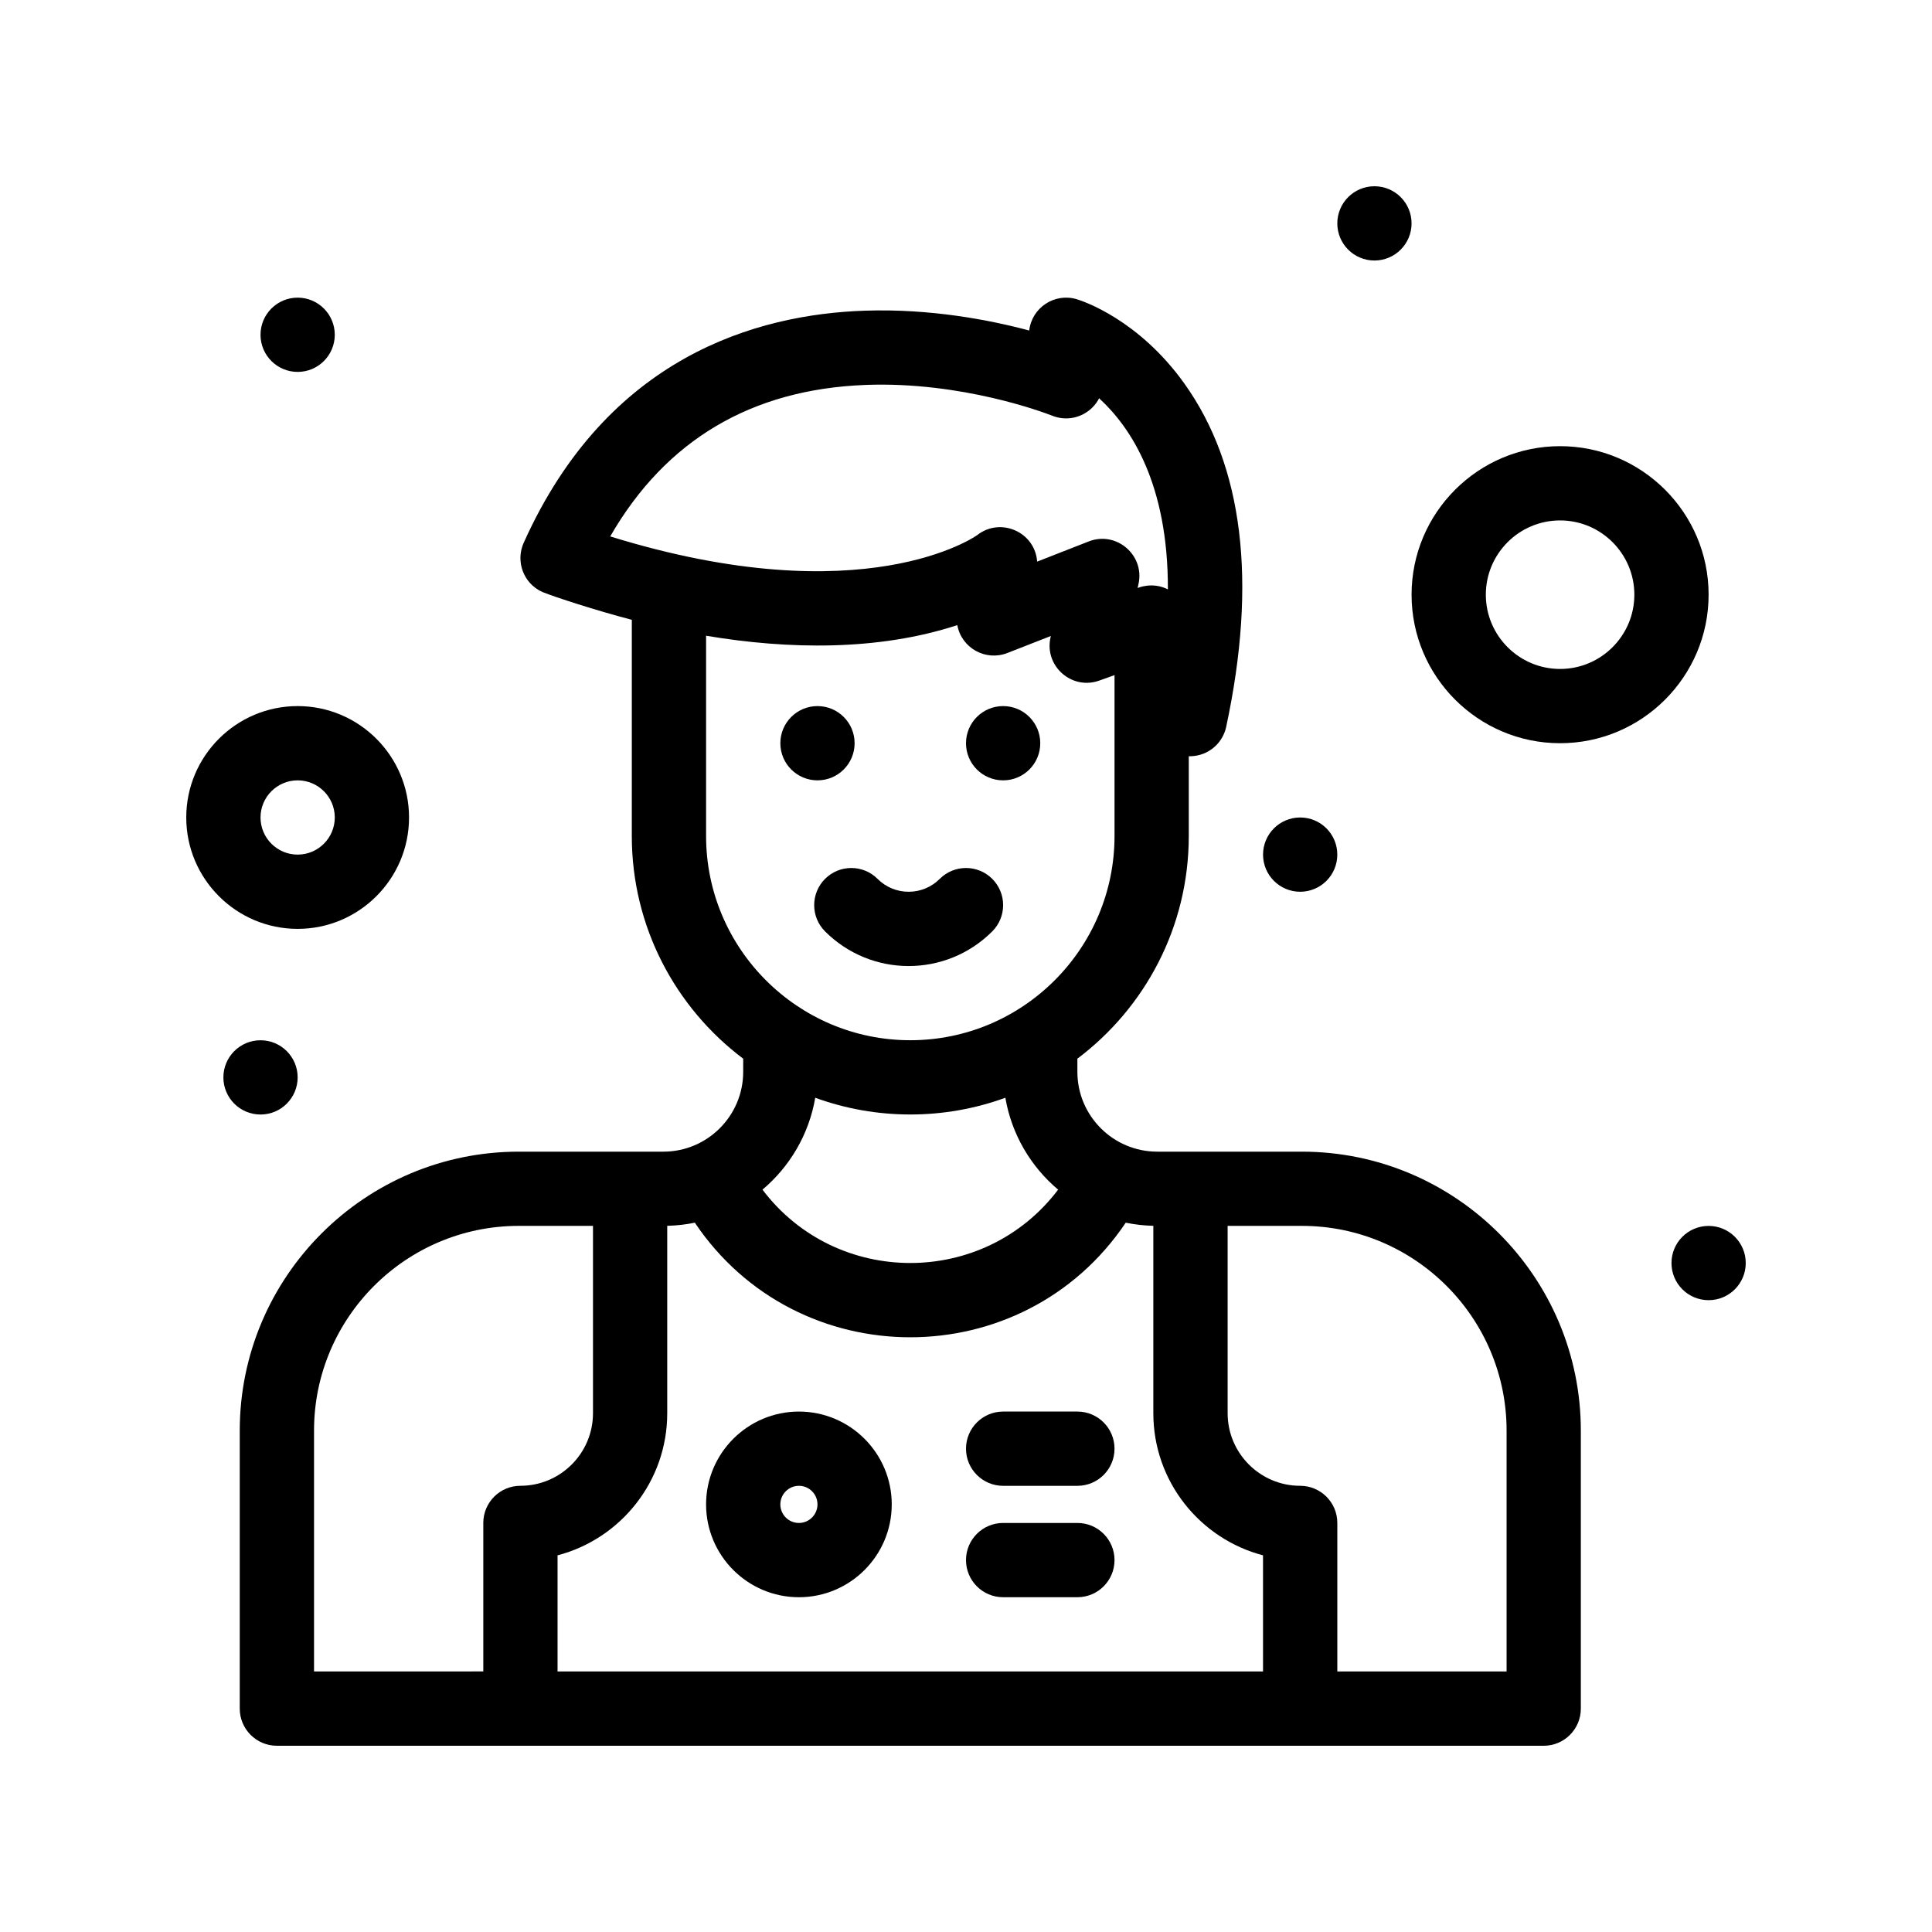 <?xml version="1.0" encoding="UTF-8"?>
<!-- Uploaded to: SVG Repo, www.svgrepo.com, Generator: SVG Repo Mixer Tools -->
<svg fill="#000000" width="800px" height="800px" version="1.1" viewBox="144 144 512 512" xmlns="http://www.w3.org/2000/svg">
 <g>
  <path d="m419.68 340.96c0 5.438-4.406 9.84-9.84 9.84-5.438 0-9.84-4.402-9.84-9.84 0-5.434 4.402-9.84 9.84-9.84 5.434 0 9.84 4.406 9.84 9.84"/>
  <path d="m370.48 340.96c0 5.438-4.402 9.84-9.84 9.84-5.434 0-9.84-4.402-9.84-9.84 0-5.434 4.406-9.84 9.84-9.84 5.438 0 9.84 4.406 9.84 9.84"/>
  <path d="m362.65 376.91c-3.844 3.844-3.844 10.074 0 13.918 12.242 12.242 32.062 12.246 44.309 0 3.844-3.844 3.844-10.074 0-13.918s-10.074-3.844-13.918 0c-2.199 2.199-5.125 3.414-8.238 3.414s-6.035-1.211-8.238-3.414c-3.84-3.844-10.07-3.844-13.914 0z"/>
  <path d="m222.88 429.52c0 5.434-4.406 9.84-9.84 9.84-5.438 0-9.84-4.406-9.84-9.84 0-5.434 4.402-9.84 9.84-9.84 5.434 0 9.84 4.406 9.84 9.84"/>
  <path d="m232.72 232.72c0 5.434-4.406 9.84-9.84 9.84s-9.84-4.406-9.84-9.84 4.406-9.84 9.84-9.84 9.84 4.406 9.84 9.84"/>
  <path d="m518.08 203.2c0 5.434-4.406 9.84-9.84 9.84-5.434 0-9.84-4.406-9.84-9.84 0-5.438 4.406-9.84 9.84-9.84 5.434 0 9.84 4.402 9.84 9.84"/>
  <path d="m606.64 478.72c0 5.434-4.406 9.84-9.84 9.84-5.438 0-9.84-4.406-9.84-9.84s4.402-9.84 9.84-9.84c5.434 0 9.84 4.406 9.84 9.84"/>
  <path d="m498.4 370.48c0 5.438-4.406 9.844-9.84 9.844s-9.84-4.406-9.84-9.844c0-5.434 4.406-9.84 9.84-9.84s9.84 4.406 9.84 9.84"/>
  <path d="m489.01 449.2h-38.336c-11.664 0-21.156-9.492-21.156-21.156v-3.484c17.914-13.477 29.52-34.906 29.52-59v-21.16c0.121 0.004 0.195 0.016 0.293 0.016 1.242 0 2.516-0.254 3.652-0.707 3.16-1.273 5.309-4 5.969-7.078 8.254-38.547 4.523-69.168-11.098-91.012-12.094-16.914-26.805-21.805-28.445-22.305-5.879-1.801-11.949 2.172-12.656 8.277-10.48-2.805-26.098-5.824-43.438-5.262-29.086 0.949-68.359 12.363-90.426 61.293-0.211 0.445-0.141 0.316-0.25 0.598-0.148 0.375-0.113 0.188-0.344 1.008-0.117 0.426-0.113 0.352-0.219 0.961-0.078 0.449-0.074 0.359-0.121 0.938-0.043 0.551-0.035 0.43-0.027 0.93 0.012 0.582 0.008 0.457 0.059 0.93 0.062 0.566 0.055 0.48 0.152 0.934 0.121 0.582 0.105 0.496 0.242 0.93 0.172 0.547 0.133 0.434 0.336 0.91 0.203 0.473 0.141 0.352 0.422 0.871 0.238 0.43 0.16 0.312 0.5 0.816 0.254 0.371 0.18 0.289 0.566 0.75 0.309 0.371 0.223 0.285 0.629 0.684 0.402 0.402 0.309 0.309 0.691 0.621 0.469 0.383 0.367 0.301 0.758 0.562 0.504 0.34 0.473 0.309 0.84 0.504 0.762 0.406 0.648 0.32 0.922 0.43 2.953 1.195 13.777 4.754 23.395 7.258l-0.004 57.305c0 24.094 11.605 45.523 29.52 59v3.484c0 11.664-9.492 21.156-21.156 21.156h-38.336c-40.762 0-73.926 33.164-73.926 73.926v73.676c0 5.434 4.406 9.84 9.84 9.84h335.72c5.434 0 9.84-4.406 9.84-9.84v-73.676c0-40.762-33.164-73.926-73.926-73.926zm-10.293 137.76h-186.96v-30.781c16.707-4.367 29.066-19.59 29.066-37.645v-49.68c2.5-0.062 4.945-0.34 7.312-0.832 27.223 40.496 86.984 40.492 114.2 0 2.367 0.492 4.812 0.77 7.312 0.832v49.68c0 18.055 12.363 33.277 29.066 37.645zm-105.34-340.95c25.516-0.969 47.488 7.383 49.316 8.098 0.816 0.32 1.727 0.617 2.887 0.727 4.059 0.395 7.914-1.789 9.699-5.289 8.441 7.727 18.305 22.734 18.223 50.645-4.195-2.113-7.922-0.367-8.023-0.371l0.23-1.031c1.711-7.672-5.863-14.172-13.191-11.301l-13.66 5.348c-0.57-7.848-9.684-11.871-15.871-7.039-0.297 0.23-29.926 21.207-97.273 0.359 14.691-25.5 37.402-38.996 67.664-40.145zm-42.258 119.54v-53.074c21.77 3.664 45.594 4.059 66.578-2.812 1.121 6.098 7.523 9.633 13.266 7.387l11.523-4.508-0.094 0.418c-1.68 7.543 5.633 14.016 12.926 11.402l4.043-1.449v42.637c0 29.844-24.277 54.121-54.121 54.121s-54.121-24.281-54.121-54.121zm79.312 69.367c1.656 9.711 6.746 18.262 13.984 24.355-19.609 25.906-58.727 25.922-78.352 0 7.234-6.094 12.328-14.645 13.984-24.355 16.219 5.91 34.141 5.918 50.383 0zm-183.21 88.199c0-29.91 24.336-54.246 54.246-54.246h19.68v49.652c0 10.602-8.625 19.227-19.227 19.227-5.434 0-9.84 4.406-9.84 9.84v39.359l-44.859 0.004zm316.04 63.836h-44.859v-39.359c0-5.434-4.406-9.84-9.84-9.84-10.602 0-19.227-8.625-19.227-19.227v-49.656h19.68c29.91 0 54.246 24.336 54.246 54.246z"/>
  <path d="m429.52 547.6h-19.68c-5.434 0-9.84 4.406-9.84 9.84s4.406 9.84 9.84 9.84h19.68c5.434 0 9.84-4.406 9.84-9.84s-4.406-9.84-9.84-9.84z"/>
  <path d="m429.52 518.08h-19.68c-5.434 0-9.84 4.406-9.84 9.84 0 5.434 4.406 9.84 9.84 9.84h19.68c5.434 0 9.84-4.406 9.84-9.84 0-5.434-4.406-9.84-9.84-9.84z"/>
  <path d="m355.72 518.08c-13.566 0-24.602 11.035-24.602 24.602 0 13.566 11.035 24.602 24.602 24.602s24.602-11.035 24.602-24.602c0-13.566-11.039-24.602-24.602-24.602zm0 29.52c-2.715 0-4.922-2.207-4.922-4.922 0-2.715 2.207-4.922 4.922-4.922s4.922 2.207 4.922 4.922c-0.004 2.715-2.211 4.922-4.922 4.922z"/>
  <path d="m252.4 360.64c0-16.277-13.242-29.52-29.52-29.52s-29.52 13.242-29.52 29.52c0 16.277 13.242 29.52 29.52 29.52 16.277 0.004 29.52-13.242 29.52-29.52zm-39.359 0c0-5.426 4.414-9.84 9.84-9.84 5.426 0 9.84 4.414 9.84 9.84s-4.414 9.84-9.84 9.84c-5.426 0-9.84-4.414-9.84-9.84z"/>
  <path d="m557.44 262.24c-21.703 0-39.359 17.656-39.359 39.359s17.656 39.359 39.359 39.359 39.359-17.656 39.359-39.359c0.004-21.703-17.656-39.359-39.359-39.359zm0 59.039c-10.852 0-19.68-8.828-19.68-19.68 0-10.852 8.828-19.68 19.68-19.68s19.68 8.828 19.68 19.68c0 10.852-8.828 19.68-19.68 19.68z"/>
 </g>
</svg>
